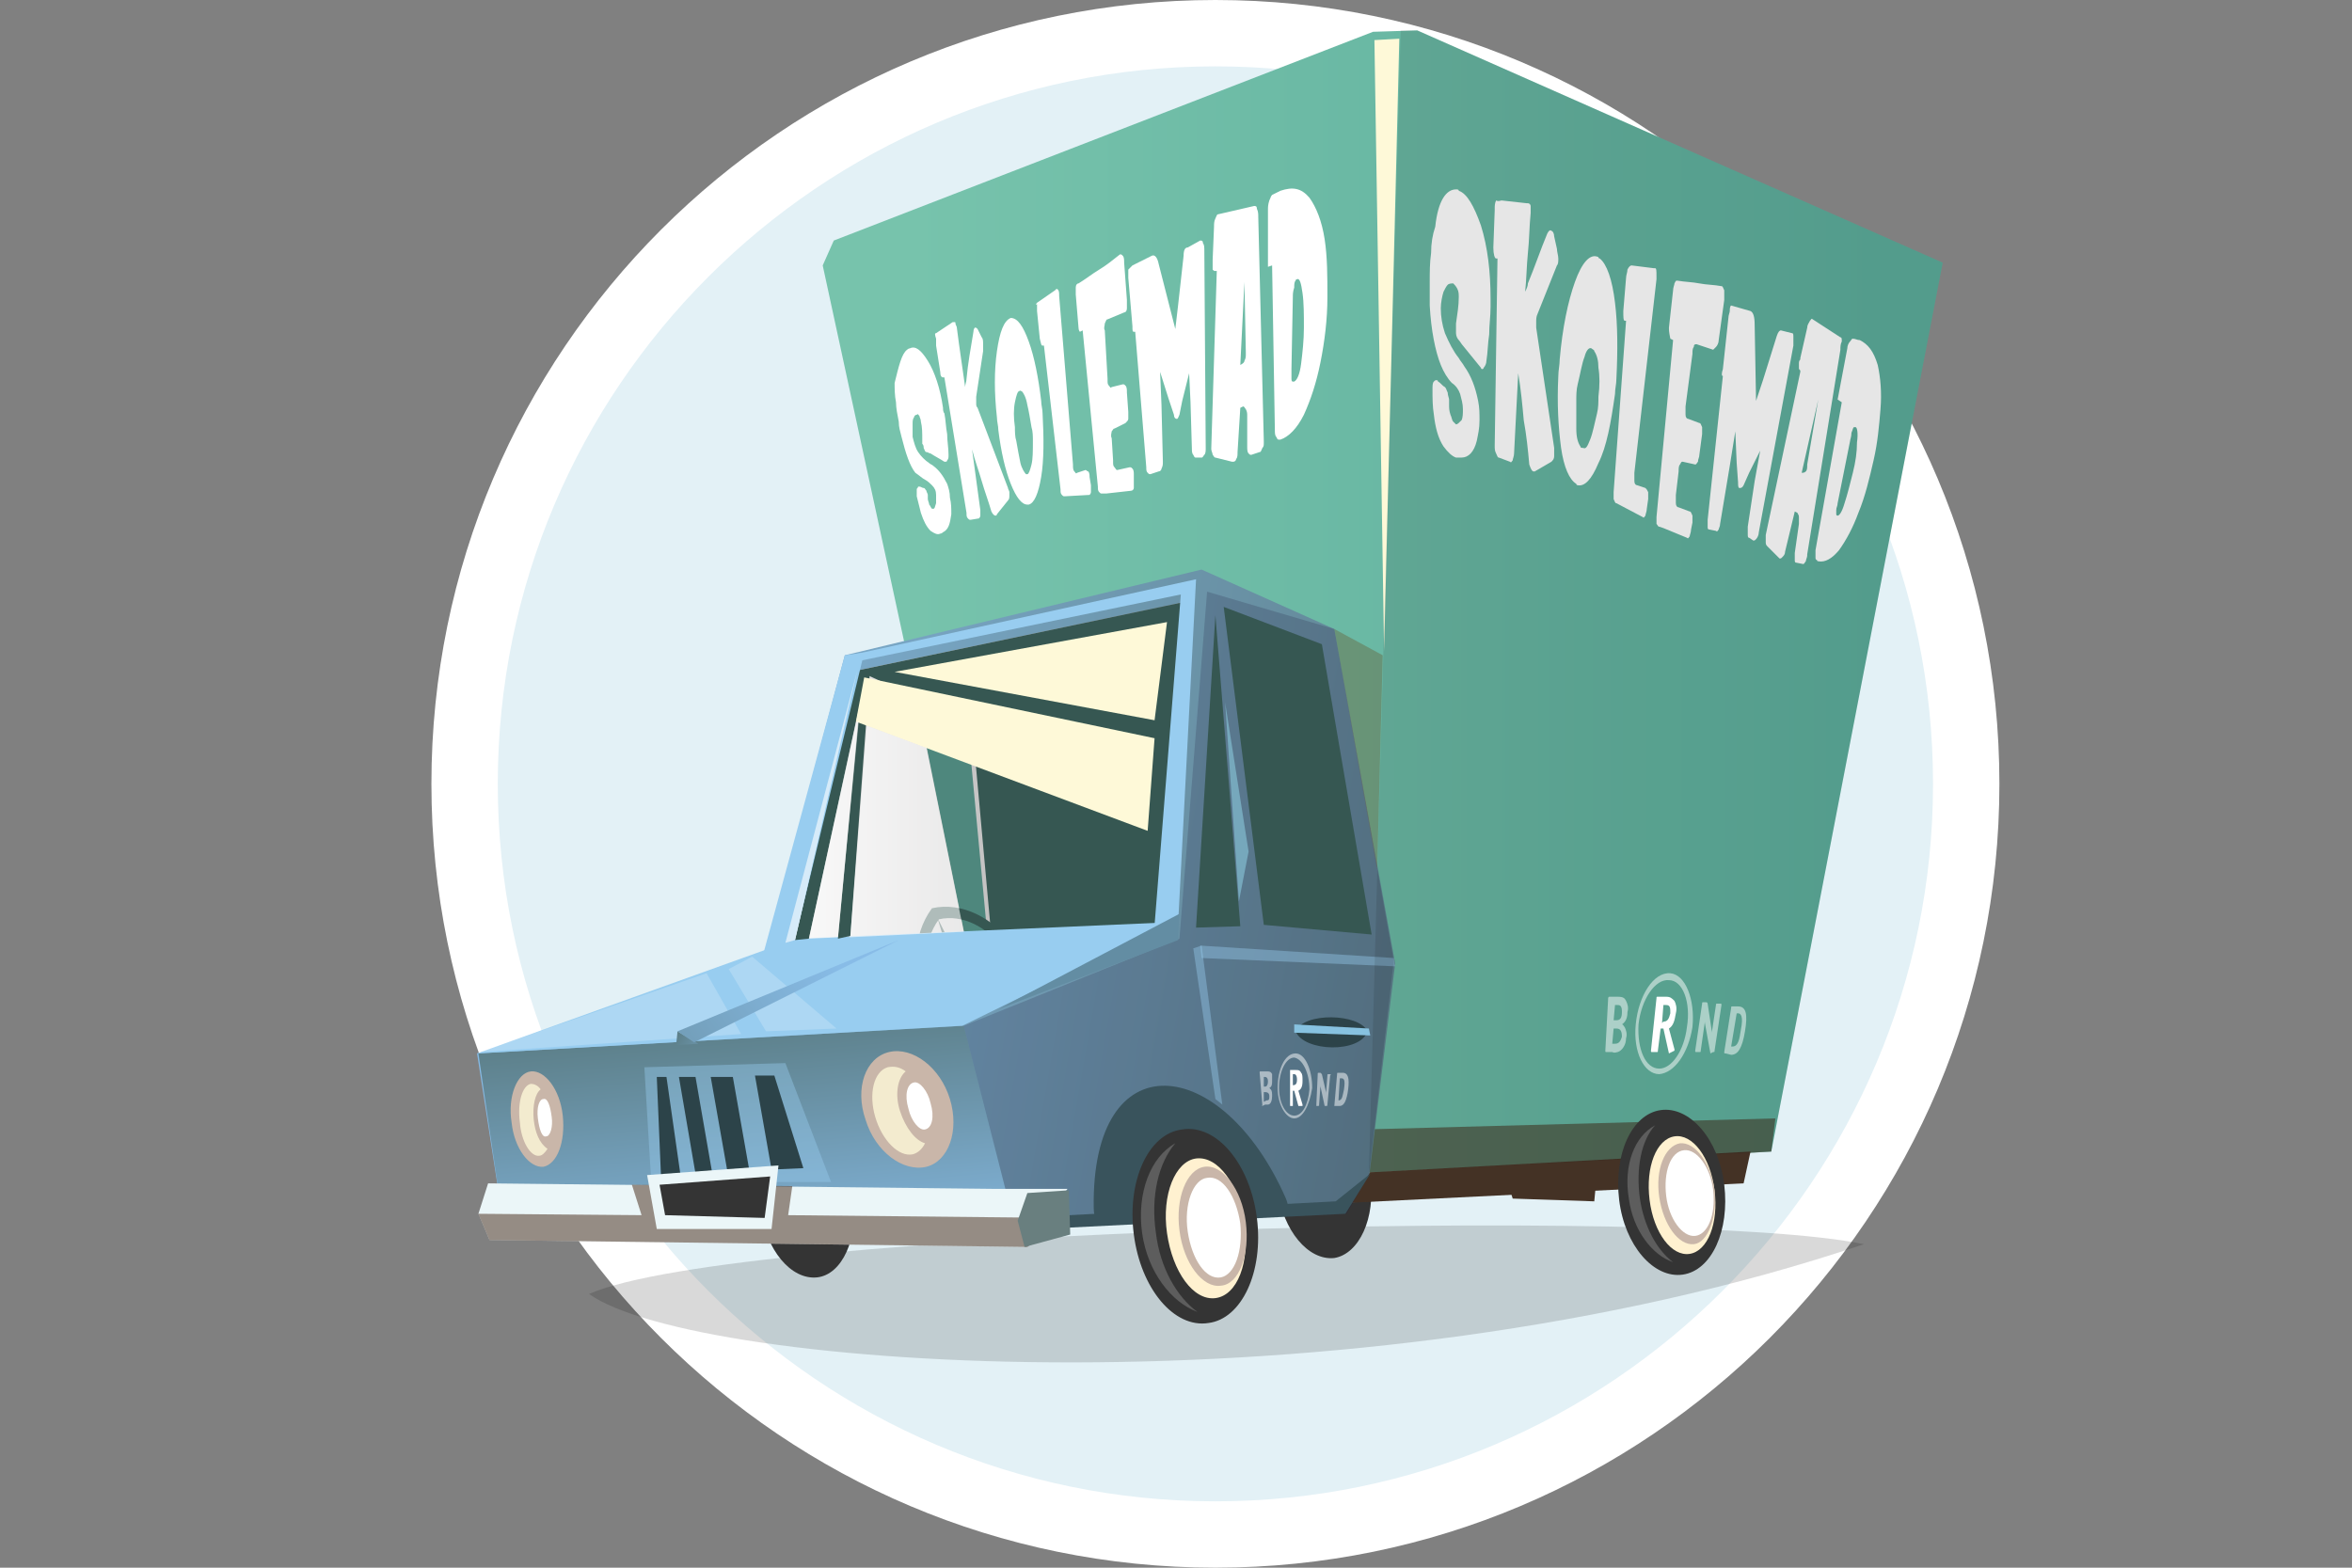 <?xml version="1.0" encoding="utf-8"?>
<!-- Generator: Adobe Illustrator 24.1.0, SVG Export Plug-In . SVG Version: 6,00 Build 0)  -->
<svg version="1.1" id="Lag_1" xmlns="http://www.w3.org/2000/svg" xmlns:xlink="http://www.w3.org/1999/xlink" x="0px" y="0px"
	 viewBox="0 0 170.1 113.4" style="enable-background:new 0 0 170.1 113.4;" xml:space="preserve">
<rect x="0" y="0" width="170.1" height="113.4" fill="#808080" stroke="none"/>
<style type="text/css">
	.st0{fill:#E3F1F6;}
	.st1{fill:#FFFFFF;}
	.st2{opacity:0.15;fill:#020203;}
	.st3{fill:#343434;}
	.st4{fill:url(#SVGID_1_);}
	.st5{opacity:0.5;fill:#402311;}
	.st6{fill:url(#SVGID_2_);}
	.st7{fill:url(#SVGID_3_);}
	.st8{fill:#443225;}
	.st9{fill:url(#SVGID_4_);}
	.st10{fill:#4E877D;}
	.st11{opacity:0.2;fill:#211940;}
	.st12{fill:#365752;}
	.st13{fill:#39535C;}
	.st14{fill:#FFF1D0;}
	.st15{clip-path:url(#SVGID_6_);fill:#365752;}
	.st16{fill:#98CDF0;}
	.st17{fill:#FEF9D8;}
	.st18{fill:#76A8BC;}
	.st19{fill:#2C4349;}
	.st20{fill:#87C2E0;}
	.st21{fill:#C9B6A9;}
	.st22{fill:#638DA3;}
	.st23{opacity:0.2;fill:#FFFFFF;}
	.st24{opacity:0.4;fill:#98CDF0;}
	.st25{opacity:0.3;fill:#663D0E;}
	.st26{fill:url(#SVGID_7_);}
	.st27{fill:url(#SVGID_8_);}
	.st28{opacity:0.8;fill:#FEF9D8;}
	.st29{fill:#EBF6F8;}
	.st30{fill:#697F7F;}
	.st31{opacity:0.1;fill:#020203;}
	.st32{opacity:0.5;}
	.st33{opacity:0.6;}
</style>
<g>
	<ellipse transform="matrix(0.16 -0.987 0.987 0.16 17.833 134.346)" class="st0" cx="87.9" cy="56.7" rx="54.3" ry="54.3"/>
	<path class="st1" d="M87.9,4.8c28.6,0,51.9,23.3,51.9,51.9s-23.3,51.9-51.9,51.9S36,85.3,36,56.7S59.3,4.8,87.9,4.8 M87.9,0
		C56.6,0,31.2,25.4,31.2,56.7s25.4,56.7,56.7,56.7s56.7-25.4,56.7-56.7S119.2,0,87.9,0L87.9,0z"/>
</g>
<g>
	<path class="st2" d="M134.8,90c-13.3-2.8-81.5-1.1-92.2,3.6C50.3,99.1,97.8,102.5,134.8,90z"/>
	<path class="st3" d="M61.7,86.6c-0.4-2.9-2.2-5.1-4.1-4.9c-1.9,0.2-3,2.8-2.6,5.8c0.4,2.9,2.2,5.1,4.1,4.9
		C60.9,92.2,62.1,89.6,61.7,86.6z"/>
	<path class="st3" d="M99.1,85.2c-0.4-2.9-2.2-5.1-4.1-4.9c-1.9,0.3-3,2.8-2.6,5.8c0.4,2.9,2.2,5.1,4.1,4.9
		C98.3,90.7,99.5,88.1,99.1,85.2z"/>
	<linearGradient id="SVGID_1_" gradientUnits="userSpaceOnUse" x1="59.52" y1="43.621" x2="140.468" y2="43.621">
		<stop  offset="7.748827e-02" style="stop-color:#77C3AC"/>
		<stop  offset="0.944" style="stop-color:#5CAD9B"/>
	</linearGradient>
	<polygon class="st4" points="66.1,49.7 59.5,19.2 60.3,17.4 99.3,2.3 102.5,2.2 140.5,19 128.1,83.3 94,85.1 	"/>
	<polygon class="st5" points="98.6,81.7 128.4,80.9 128.1,83.3 98.1,85 	"/>
	<linearGradient id="SVGID_2_" gradientUnits="userSpaceOnUse" x1="110.12" y1="72.929" x2="34.508" y2="59.809">
		<stop  offset="0" style="stop-color:#5A7C84"/>
		<stop  offset="1" style="stop-color:#88BCE7"/>
	</linearGradient>
	<polygon class="st6" points="100.9,69.7 96.5,45.5 86.9,41.2 61.1,47.4 54.8,71 34.5,76.2 36.3,87.8 71.8,88.8 98.8,86.9 	"/>
	<linearGradient id="SVGID_3_" gradientUnits="userSpaceOnUse" x1="53.163" y1="73.114" x2="54.964" y2="93.171">
		<stop  offset="0" style="stop-color:#5A7C84"/>
		<stop  offset="1" style="stop-color:#88BCE7"/>
	</linearGradient>
	<polygon class="st7" points="73.4,88.7 69.7,74.2 34.6,76.2 36.3,87.8 	"/>
	<polygon class="st8" points="97.7,87 126.1,85.6 126.6,83.3 99.1,84.8 	"/>
	<linearGradient id="SVGID_4_" gradientUnits="userSpaceOnUse" x1="56.167" y1="57.182" x2="85.379" y2="57.182">
		<stop  offset="7.748827e-02" style="stop-color:#EFEEEE"/>
		<stop  offset="0.944" style="stop-color:#9A9999"/>
	</linearGradient>
	<polygon class="st9" points="62,48.5 56.2,70.8 85,67.9 85.4,43.6 	"/>
	<polygon class="st10" points="66.4,51 70,52.6 71.6,69.7 70.2,69.8 	"/>
	<polygon class="st11" points="85.3,67.9 87.3,42.8 96.5,45.5 100.8,69.5 99,85 97.4,87.8 73.4,88.7 69.7,74.2 	"/>
	<g>
		<polygon class="st12" points="91.4,66.9 99.2,67.6 95.6,46.6 88.5,43.9 		"/>
		<polygon class="st12" points="87.9,44.5 86.5,67.1 89.7,67 		"/>
	</g>
	<g>
		<polygon class="st12" points="71.9,70 84.1,66.7 85.4,43.6 62,48.5 70.3,52.3 		"/>
	</g>
	<polygon class="st13" points="99.1,84.9 97.3,87.8 75.3,88.9 75.4,88 96.6,86.9 	"/>
	<g>
		<path class="st13" d="M93,86.7c-4.6-10.5-14.1-11.5-13.9,0.7c0,0.4,0.1,0.7,0.2,1l13.7-0.6C93.2,87.5,93.2,87.2,93,86.7z"/>
	</g>
	<path class="st3" d="M90.9,88.1c-0.5-3.9-2.9-6.8-5.4-6.4c-2.5,0.3-4,3.8-3.5,7.6c0.5,3.9,2.9,6.8,5.4,6.4
		C89.8,95.4,91.4,92,90.9,88.1z"/>
	<path class="st14" d="M90,88.5c-0.4-2.8-1.9-4.9-3.5-4.7c-1.5,0.2-2.5,2.6-2.1,5.4c0.4,2.8,1.9,4.9,3.5,4.7
		C89.5,93.7,90.4,91.3,90,88.5z"/>
	<g>
		<defs>
			<polygon id="SVGID_5_" points="62,48.5 56.2,70.8 85.3,69.3 85.4,43.6 			"/>
		</defs>
		<clipPath id="SVGID_6_">
			<use xlink:href="#SVGID_5_"  style="overflow:visible;"/>
		</clipPath>
		<path class="st15" d="M67.4,65.7c-3,4.1,0.6,10.4,4.8,7.7C76.5,70.8,71.8,64.7,67.4,65.7z M71.7,72.7c-3.4,2.1-6.2-2.9-3.8-6.2
			C71.4,65.7,75.1,70.6,71.7,72.7z"/>
		<polygon class="st15" points="67.8,66.4 68.8,69.7 69.4,69.6 		"/>
		<polygon class="st15" points="71.8,67 70.2,70.1 70.6,70.4 		"/>
	</g>
	<polygon class="st16" points="84.9,66.7 69.6,74.2 34.5,76.2 57.6,67.9 	"/>
	<polygon class="st12" points="58.5,67.9 62.7,48.6 62,48.5 57.5,68 	"/>
	<polygon class="st16" points="62.5,47.2 57,70 54.6,71.2 61.1,47.4 	"/>
	<polygon class="st12" points="62.4,48.6 60.6,67.9 61.5,67.7 62.9,48.8 	"/>
	<polygon class="st17" points="84.4,45 83.5,52.1 64.7,48.6 	"/>
	<polygon class="st17" points="83.5,53.4 62.5,49 61.9,52.2 83,60.1 	"/>
	<polygon class="st17" points="99.4,2.9 100.1,47.1 101.2,2.8 	"/>
	<polygon class="st18" points="88.6,50.8 90.3,61.6 89.6,65.2 	"/>
	<polygon class="st16" points="83.5,66.9 85.2,66.9 86.5,41.9 61.5,47.4 61.7,47.9 85.4,43 	"/>
	<path class="st19" d="M98.9,74.6c-0.6-1.3-4.6-1.4-5.2,0C94.3,76.1,98.4,76.2,98.9,74.6z"/>
	<polygon class="st20" points="93.6,74.1 99,74.4 99.1,74.9 93.6,74.7 	"/>
	<path class="st21" d="M90.1,88.4c-0.3-2.4-1.7-4.2-3-4c-1.3,0.2-2.1,2.3-1.8,4.6c0.3,2.4,1.7,4.2,3,4
		C89.6,92.9,90.4,90.8,90.1,88.4z"/>
	<polygon class="st22" points="85.2,68 72.2,73 85.3,66.1 	"/>
	<polygon class="st23" points="52.7,70.1 55.4,74.6 60.5,74.4 54.4,69.2 	"/>
	<polygon class="st23" points="34.7,76.1 53.6,74.8 51.1,70.4 	"/>
	<polygon class="st24" points="86.3,68.6 87.9,79.5 88.4,79.9 86.9,68.4 	"/>
	<polygon class="st24" points="100.9,69.9 86.9,69.3 86.8,68.4 100.8,69.3 	"/>
	<polygon class="st8" points="109,85.4 109.4,86.7 115.3,86.9 115.5,84.8 	"/>
	<polygon class="st25" points="96.5,45.5 100,47.4 99.6,62.9 	"/>
	<path class="st23" d="M83.6,89.2c-0.4-2.7,0.2-5.1,1.4-6.5c-1.8,1-2.8,3.6-2.4,6.5c0.4,2.8,2.1,5,4,5.7
		C85.1,93.8,83.9,91.7,83.6,89.2z"/>
	<path class="st21" d="M40.7,80.7c-0.2-1.9-1.3-3.3-2.3-3.2c-1,0.1-1.7,1.8-1.4,3.7c0.2,1.9,1.3,3.3,2.3,3.2
		C40.3,84.2,40.9,82.6,40.7,80.7z"/>
	<linearGradient id="SVGID_7_" gradientUnits="userSpaceOnUse" x1="48.66" y1="74.921" x2="53.171" y2="77.774">
		<stop  offset="0" style="stop-color:#5A7C84"/>
		<stop  offset="1" style="stop-color:#88BCE7"/>
	</linearGradient>
	<polygon class="st26" points="48.9,75.6 49,74.6 50.5,75.5 	"/>
	<linearGradient id="SVGID_8_" gradientUnits="userSpaceOnUse" x1="37.895" y1="84.397" x2="60.197" y2="69.101">
		<stop  offset="0" style="stop-color:#5A7C84"/>
		<stop  offset="1" style="stop-color:#88BCE7"/>
	</linearGradient>
	<polygon class="st27" points="49,74.6 65,68 50.2,75.4 	"/>
	<path class="st28" d="M38.6,81c-0.1-1,0.1-1.9,0.5-2.2c-0.2-0.3-0.5-0.4-0.7-0.4c-0.6,0.1-1,1.3-0.8,2.8c0.1,1.4,0.8,2.5,1.4,2.4
		c0.2,0,0.4-0.2,0.6-0.5C39,82.7,38.7,81.9,38.6,81z"/>
	<path class="st1" d="M39.9,80.8c-0.1-0.8-0.3-1.4-0.6-1.3c-0.3,0-0.5,0.6-0.4,1.4c0.1,0.8,0.3,1.4,0.6,1.3
		C39.8,82.2,40,81.5,39.9,80.8z"/>
	<path class="st21" d="M68.7,79.5c-0.7-2.3-2.7-3.8-4.4-3.4c-1.7,0.4-2.5,2.6-1.7,4.9c0.7,2.3,2.7,3.8,4.4,3.4
		C68.6,84,69.4,81.8,68.7,79.5z"/>
	<path class="st28" d="M65.1,80.4c-0.4-1.2-0.2-2.4,0.4-2.9c-0.4-0.3-0.8-0.4-1.3-0.3c-1,0.3-1.4,1.9-0.9,3.6
		c0.5,1.7,1.7,2.9,2.7,2.7c0.4-0.1,0.7-0.4,0.9-0.8C66.2,82.5,65.5,81.6,65.1,80.4z"/>
	<path class="st1" d="M67.3,79.8c-0.2-0.9-0.8-1.6-1.2-1.5c-0.5,0.1-0.7,0.9-0.4,1.9c0.2,0.9,0.8,1.6,1.2,1.5
		C67.4,81.6,67.6,80.8,67.3,79.8z"/>
	<polygon class="st24" points="46.6,77.2 47.1,85.5 60.1,85.5 56.8,76.9 	"/>
	<polygon class="st19" points="48.2,77.9 47.5,77.9 47.8,85 49.2,84.9 	"/>
	<polygon class="st19" points="50.3,77.9 49.1,77.9 50.3,84.9 51.5,84.8 	"/>
	<polygon class="st19" points="53,77.9 51.4,77.9 52.6,84.7 54.2,84.7 	"/>
	<polygon class="st19" points="55.8,84.6 58.1,84.5 56,77.8 54.6,77.8 	"/>
	<polygon class="st29" points="35.3,85.6 72.1,86 77.2,86 74.1,90.2 35.4,89.7 34.6,87.8 	"/>
	<polygon class="st5" points="57,87.9 57.3,85.8 45.7,85.7 46.4,87.9 34.6,87.8 35.4,89.7 74.3,90.2 76.8,88.1 	"/>
	<polygon class="st30" points="74.3,86.3 73.6,88.3 74.1,90.2 77.4,89.3 77.3,86.1 	"/>
	<polygon class="st29" points="46.8,85 47.5,88.9 55.8,88.9 56.3,84.3 	"/>
	<polygon class="st3" points="47.7,85.7 48.1,87.9 55.3,88.1 55.7,85.1 	"/>
	<path class="st1" d="M89.7,88.5c-0.3-2-1.3-3.5-2.4-3.3c-1,0.1-1.7,1.9-1.4,3.9c0.3,2,1.3,3.5,2.4,3.3
		C89.3,92.2,89.9,90.5,89.7,88.5z"/>
	<g>
		<path class="st1" d="M105.3,13.7c0.1,0,0.2,0,0.2,0.1c0.6,0.2,1.1,1.1,1.6,2.5c0.5,1.6,0.7,3.4,0.7,5.3c0,0.2,0,0.4,0,0.6
			c0,0.7-0.1,1.3-0.1,2c-0.1,0.6-0.1,1.3-0.2,1.9c0,0.2-0.1,0.4-0.2,0.5c0,0.1-0.1,0.1-0.1,0.1c0,0-0.1,0-0.1-0.1
			c-0.4-0.5-0.9-1.1-1.3-1.6c-0.1-0.1-0.2-0.3-0.3-0.4c-0.1-0.1-0.2-0.3-0.2-0.5c0-0.1,0-0.3,0-0.4c0-0.1,0-0.2,0-0.3
			c0.1-0.7,0.2-1.3,0.2-1.9c0-0.2,0-0.4-0.1-0.6c-0.1-0.2-0.2-0.3-0.3-0.4c-0.1,0-0.3,0-0.4,0.1c-0.1,0.1-0.2,0.3-0.3,0.5
			c-0.1,0.3-0.2,0.8-0.2,1.2c0,0.6,0.1,1.2,0.3,1.8c0.3,0.7,0.6,1.3,1,1.8c0.1,0.2,0.3,0.4,0.4,0.6c0.5,0.7,0.8,1.5,1,2.5
			c0.1,0.5,0.1,0.9,0.1,1.4c0,0.6-0.1,1-0.2,1.5c-0.2,0.8-0.6,1.2-1.1,1.2c-0.1,0-0.3,0-0.4,0c-0.3-0.1-0.6-0.4-0.9-0.8
			c-0.4-0.6-0.6-1.4-0.7-2.3c-0.1-0.6-0.1-1.2-0.1-1.8c0-0.3,0-0.5,0.1-0.6c0.1-0.1,0.1-0.1,0.2-0.1c0,0,0.1,0,0.1,0.1
			c0.2,0.1,0.3,0.3,0.5,0.4c0.1,0.1,0.1,0.2,0.2,0.4c0,0.2,0.1,0.4,0.1,0.5c0,0,0,0.1,0,0.1c0,0.1,0,0.2,0,0.3c0,0.2,0,0.4,0.1,0.7
			c0.1,0.2,0.1,0.4,0.2,0.5c0.1,0.1,0.1,0.1,0.2,0.2c0.1,0,0.2-0.1,0.4-0.3c0.1-0.2,0.1-0.5,0.1-0.8c0-0.4-0.1-0.7-0.2-1.1
			c-0.1-0.3-0.3-0.6-0.6-0.8c-0.3-0.3-0.6-0.8-0.8-1.3c-0.4-1-0.7-2.5-0.8-4.3c0-0.6,0-1.1,0-1.7c0-0.7,0-1.4,0.1-2.1
			c0-0.7,0.1-1.3,0.3-1.9C104,14.5,104.6,13.7,105.3,13.7z"/>
		<path class="st1" d="M108.6,14.5l1.8,0.2l0.1,0c0.1,0,0.2,0.1,0.2,0.2c0,0.1,0,0.3,0,0.4c0,0,0,0,0,0.1c-0.1,1-0.1,2-0.2,2.9
			c-0.1,1-0.1,1.9-0.2,2.8c0.1-0.2,0.2-0.4,0.2-0.6c0.5-1.2,0.9-2.4,1.4-3.6c0.1-0.2,0.2-0.3,0.3-0.2c0.1,0,0.2,0.2,0.2,0.4l0.2,0.9
			c0,0.2,0.1,0.5,0.1,0.7c0,0.2,0,0.4-0.1,0.5l-1.4,3.5c-0.1,0.2-0.1,0.4-0.1,0.6c0,0.1,0,0.3,0,0.4l1.3,8.7c0,0.1,0,0.3,0,0.4
			c0,0.1,0,0.2,0,0.2c0,0.2-0.1,0.3-0.2,0.4l-1.2,0.7c0,0-0.1,0-0.1,0c-0.1,0-0.2-0.2-0.3-0.5c-0.1-1.1-0.2-2.1-0.4-3.2
			c-0.1-1.1-0.2-2.2-0.4-3.4l-0.3,5.8c0,0.2-0.1,0.4-0.1,0.5c-0.1,0.1-0.1,0.2-0.2,0.1l0,0l-0.8-0.3c-0.1,0-0.1-0.1-0.2-0.3
			c-0.1-0.2-0.1-0.3-0.1-0.6l0.2-13.5l-0.1,0c-0.1,0-0.2-0.3-0.2-0.8l0.1-2.7l0-0.1c0-0.2,0-0.4,0.1-0.6
			C108.4,14.6,108.5,14.5,108.6,14.5z"/>
		<path class="st1" d="M115.7,18.7c0.5,0.4,0.9,1.5,1.1,3.2c0.2,1.6,0.2,3.5,0.1,5.5c0,0.4-0.1,0.7-0.1,1.1c-0.3,2.1-0.6,3.8-1.2,5
			c-0.5,1.2-1,1.7-1.5,1.6c0,0-0.1,0-0.1-0.1c-0.5-0.3-0.9-1.2-1.1-2.6c-0.2-1.5-0.3-3.2-0.2-5.2c0-0.4,0.1-0.8,0.1-1.2
			c0.2-2.3,0.6-4.2,1.1-5.6c0.5-1.4,1.1-2.1,1.7-1.8C115.6,18.6,115.6,18.7,115.7,18.7z M115.3,25.4c0-0.1-0.1-0.1-0.2-0.2
			c-0.2-0.1-0.4,0.2-0.5,0.6c-0.2,0.5-0.3,1.2-0.5,2c-0.1,0.4-0.1,0.8-0.1,1.2c0,0.8,0,1.4,0,2c0,0.6,0.1,1,0.3,1.3
			c0,0.1,0.1,0.1,0.2,0.1c0.2,0.1,0.3-0.1,0.5-0.6c0.2-0.5,0.3-1.1,0.5-1.9c0.1-0.4,0.1-0.8,0.1-1.2c0.1-0.8,0.1-1.5,0-2.1
			C115.6,26.1,115.5,25.7,115.3,25.4z"/>
		<path class="st1" d="M118,19.2l1.6,0.2c0,0,0.1,0,0.1,0c0.1,0,0.1,0.2,0.1,0.6c0,0.1,0,0.1,0,0.2l-1.6,14l0,0.1c0,0.2,0,0.3,0,0.5
			c0,0.2,0.1,0.3,0.2,0.3l0.6,0.2c0.1,0.1,0.1,0.1,0.2,0.3c0,0.2,0,0.4,0,0.5l-0.1,0.7c0,0.2-0.1,0.4-0.1,0.5
			c-0.1,0.1-0.1,0.2-0.2,0.1c0,0,0,0,0,0l-1.9-1c-0.1,0-0.1-0.1-0.2-0.3c0-0.1,0-0.3,0-0.5l0.9-12.4l-0.1,0c-0.1,0-0.1-0.3-0.1-0.7
			l0.2-2.4c0-0.2,0.1-0.4,0.1-0.6C117.8,19.3,117.9,19.2,118,19.2z"/>
		<path class="st1" d="M120.7,23.7L121,21c0-0.2,0.1-0.4,0.1-0.5c0.1-0.2,0.1-0.2,0.2-0.2c0.6,0.1,1.1,0.1,1.6,0.2
			c0.5,0.1,1.1,0.1,1.6,0.2l0,0c0.1,0,0.1,0.1,0.2,0.3c0,0.2,0,0.4,0,0.7l-0.4,2.9c0,0.2-0.1,0.4-0.2,0.5c-0.1,0.1-0.2,0.2-0.2,0.2
			l-1.2-0.4c-0.1,0-0.2,0-0.2,0.2c-0.1,0.1-0.1,0.3-0.1,0.5l-0.5,3.8l0,0.1c0,0.2,0,0.4,0,0.5c0,0.2,0.1,0.3,0.2,0.3l0.8,0.3
			c0.1,0,0.1,0.1,0.2,0.3c0,0.2,0,0.3,0,0.5l-0.2,1.5c0,0.2-0.1,0.3-0.1,0.5c-0.1,0.1-0.1,0.2-0.2,0.2l-0.9-0.2
			c-0.1,0-0.1,0-0.2,0.2c-0.1,0.1-0.1,0.3-0.1,0.5l-0.2,1.7l0,0.1c0,0.2,0,0.3,0,0.5c0,0.2,0.1,0.3,0.2,0.3l0.8,0.3
			c0.1,0,0.1,0.1,0.2,0.3c0,0.2,0,0.3,0,0.5l-0.1,0.5c0,0.2-0.1,0.4-0.1,0.5c-0.1,0.1-0.1,0.2-0.2,0.1l-1.7-0.7l-0.3-0.1
			c-0.1,0-0.1-0.1-0.2-0.2c0-0.1,0-0.3,0-0.5l1.2-12.8l-0.2-0.1C120.7,24,120.7,23.9,120.7,23.7z"/>
		<path class="st1" d="M125.2,22.1l1.4,0.4l0,0c0.2,0.1,0.3,0.4,0.3,1l0.1,5.5l0.5-1.5l1-3.2c0.1-0.3,0.2-0.4,0.3-0.4l0.8,0.2l0,0
			c0.1,0,0.1,0.1,0.1,0.3c0,0.2,0,0.4,0,0.6l-2.5,13.5c0,0.2-0.1,0.4-0.2,0.5c-0.1,0.1-0.1,0.1-0.2,0.1l-0.3-0.2
			c-0.1,0-0.1-0.1-0.1-0.3c0-0.1,0-0.3,0-0.5l0,0l0.5-3.3l0,0l0.4-2.2l-0.8,1.6l-0.4,0.9c-0.1,0.2-0.2,0.2-0.3,0.2
			c-0.1,0-0.1-0.2-0.1-0.4l-0.1-1.4l-0.1-2.3l-0.4,2.5l-0.7,4.2c0,0.2-0.1,0.3-0.1,0.4c-0.1,0.1-0.1,0.2-0.2,0.1l-0.5-0.1
			c-0.1,0-0.1-0.1-0.1-0.2c0-0.1,0-0.3,0-0.5l1.1-10.4l0,0c-0.1,0-0.1-0.2,0-0.5l0.4-3.7l0,0c0-0.2,0.1-0.4,0.1-0.5
			C125.1,22.1,125.2,22.1,125.2,22.1z"/>
		<path class="st1" d="M133.1,25.3l-2.4,14.8l0,0.1c0,0.1-0.1,0.3-0.1,0.4c-0.1,0.1-0.1,0.2-0.2,0.2l-0.5-0.1
			c-0.1,0-0.1-0.1-0.1-0.2c0-0.1,0-0.3,0-0.5l0.3-2.1c0-0.2,0-0.3,0-0.5c0-0.2-0.1-0.2-0.1-0.3l-0.2-0.1l-0.7,2.9
			c0,0.2-0.1,0.3-0.2,0.4c-0.1,0.1-0.1,0.1-0.2,0.1c0,0,0,0,0,0l-0.9-0.9c-0.1-0.1-0.1-0.2-0.1-0.3c0-0.1,0-0.3,0-0.4l0-0.1
			l2.5-11.8l0-0.1c-0.1-0.1-0.1-0.1-0.1-0.2c0-0.1,0-0.2,0-0.3c0-0.1,0-0.2,0.1-0.3c0,0,0,0,0-0.1l0.5-2.2c0-0.2,0.1-0.3,0.2-0.5
			c0.1-0.1,0.1-0.2,0.2-0.1l0,0l2,1.3c0.1,0,0.1,0.1,0.1,0.3C133.1,24.9,133.1,25.1,133.1,25.3z M130.3,34.2L130.3,34.2
			c0.1,0,0.2,0,0.3-0.1c0.1-0.1,0.1-0.3,0.1-0.4l0-0.1l0.8-4.7L130.3,34.2z"/>
		<path class="st1" d="M132.9,28.9l0.7-3.7c0-0.2,0.1-0.4,0.2-0.5c0.1-0.1,0.1-0.2,0.2-0.2c0.2,0,0.3,0.1,0.5,0.1
			c0.6,0.3,1,0.8,1.3,1.8c0.2,0.9,0.3,2,0.2,3.2c-0.1,1.2-0.2,2.4-0.5,3.7c-0.3,1.3-0.6,2.6-1.1,3.8c-0.4,1.1-0.9,2-1.4,2.7
			c-0.5,0.6-1,0.9-1.5,0.8c0,0-0.1,0-0.1-0.1c-0.1,0-0.1-0.1-0.1-0.2c0-0.1,0-0.3,0-0.5l1.9-10.7L132.9,28.9z M133.8,31.9l-0.9,4.5
			c0,0.2-0.1,0.3-0.1,0.5c0,0.2,0,0.3,0,0.3c0,0,0,0.1,0.1,0.1c0.1,0,0.3-0.2,0.5-0.9c0.2-0.6,0.4-1.4,0.6-2.2
			c0.2-0.8,0.3-1.5,0.3-2.2c0.1-0.7,0-1.1-0.1-1.1c0,0-0.1,0-0.1,0c-0.1,0-0.1,0.2-0.2,0.4C133.9,31.6,133.8,31.8,133.8,31.9z"/>
	</g>
	<g>
		<path class="st1" d="M65.6,25.3c0,0,0.1-0.1,0.2-0.1c0.4-0.2,0.8,0.1,1.3,0.9c0.5,0.8,0.9,2,1.1,3.4c0,0.1,0,0.3,0.1,0.4
			c0.1,0.5,0.1,1,0.2,1.5c0,0.5,0.1,1,0.1,1.5c0,0.2,0,0.3-0.1,0.4c0,0.1-0.1,0.1-0.1,0.1c0,0-0.1,0-0.1,0c-0.3-0.2-0.7-0.4-1-0.6
			c-0.1,0-0.2-0.1-0.3-0.1c-0.1,0-0.1-0.1-0.2-0.3c0-0.1,0-0.2-0.1-0.3c0-0.1,0-0.2,0-0.2c0-0.6,0-1-0.1-1.4c0-0.2-0.1-0.3-0.1-0.4
			c-0.1-0.1-0.1-0.2-0.2-0.1c-0.1,0-0.2,0.1-0.2,0.2c-0.1,0.1-0.1,0.3-0.1,0.5c0,0.3,0,0.6,0,0.9c0.1,0.4,0.2,0.8,0.4,1.1
			c0.2,0.3,0.5,0.6,0.8,0.8c0.1,0.1,0.2,0.1,0.3,0.2c0.4,0.3,0.7,0.7,1,1.3c0.1,0.3,0.2,0.6,0.2,1c0.1,0.4,0.1,0.8,0.1,1.2
			c-0.1,0.7-0.2,1.1-0.6,1.3c-0.1,0.1-0.2,0.1-0.2,0.1c-0.2,0.1-0.4,0-0.7-0.2c-0.3-0.3-0.5-0.7-0.7-1.3c-0.1-0.4-0.2-0.8-0.3-1.2
			c0-0.2,0-0.4,0-0.5c0-0.1,0.1-0.1,0.1-0.2c0,0,0,0,0.1,0c0.1,0,0.2,0.1,0.3,0.1c0.1,0,0.1,0.1,0.2,0.2c0,0.1,0.1,0.2,0.1,0.3
			c0,0,0,0.1,0,0.1c0,0.1,0,0.1,0,0.2c0,0.1,0.1,0.3,0.1,0.4c0.1,0.1,0.1,0.2,0.2,0.3c0,0,0.1,0,0.1,0c0.1,0,0.1-0.1,0.2-0.4
			c0-0.2,0-0.4,0-0.6c0-0.3-0.1-0.5-0.3-0.7c-0.1-0.1-0.3-0.3-0.5-0.4c-0.2-0.1-0.4-0.3-0.7-0.5c-0.4-0.5-0.7-1.4-1-2.6
			c-0.1-0.4-0.2-0.7-0.2-1.1c-0.1-0.5-0.2-1-0.2-1.4c-0.1-0.5-0.1-1-0.1-1.4C65,26.5,65.2,25.6,65.6,25.3z"/>
		<path class="st1" d="M67.7,24.1l1.2-0.8l0.1,0c0.1,0,0.1,0,0.1,0.1c0,0.1,0.1,0.2,0.1,0.3c0,0,0,0,0,0c0.1,0.8,0.2,1.5,0.3,2.2
			c0.1,0.7,0.2,1.4,0.3,2.1c0-0.2,0.1-0.4,0.1-0.6c0.1-1.1,0.3-2.2,0.5-3.4c0-0.2,0.1-0.3,0.1-0.3c0.1,0,0.1,0,0.2,0.1l0.3,0.6
			c0.1,0.1,0.1,0.3,0.1,0.5c0,0.2,0,0.3,0,0.5l-0.5,3.3c0,0.2,0,0.3,0,0.5c0,0.1,0,0.2,0.1,0.3l2.2,5.8c0,0.1,0.1,0.2,0.1,0.3
			c0,0.1,0,0.1,0,0.2c0,0.2,0,0.3-0.1,0.4l-0.8,1c0,0,0,0.1-0.1,0.1c-0.1,0-0.2-0.1-0.3-0.3c-0.2-0.7-0.5-1.5-0.7-2.2
			c-0.2-0.7-0.5-1.5-0.7-2.3l0.6,4.4c0,0.2,0,0.3,0,0.4c0,0.1-0.1,0.2-0.1,0.2l0,0l-0.6,0.1c-0.1,0-0.1,0-0.2-0.1
			c-0.1-0.1-0.1-0.2-0.1-0.4l-1.6-9.8l-0.1,0c-0.1,0-0.2-0.1-0.2-0.4l-0.3-1.9l0,0c0-0.2,0-0.3,0-0.5C67.6,24.2,67.6,24.1,67.7,24.1
			z"/>
		<path class="st1" d="M73.1,23c0.5,0,0.9,0.6,1.3,1.7c0.4,1.1,0.7,2.6,0.9,4.3c0,0.3,0.1,0.6,0.1,0.9c0.1,1.8,0.1,3.4-0.1,4.6
			c-0.2,1.2-0.5,1.9-0.9,2c0,0-0.1,0-0.1,0c-0.4,0-0.8-0.5-1.2-1.5c-0.4-1-0.7-2.3-0.9-3.9c0-0.3-0.1-0.6-0.1-0.9
			c-0.2-1.8-0.2-3.4,0-4.8c0.2-1.4,0.5-2.2,1-2.4C73,23,73.1,23,73.1,23z M73.9,28.3c-0.1,0-0.1-0.1-0.2,0c-0.1,0-0.2,0.3-0.3,0.8
			c-0.1,0.5-0.1,1.1,0,1.8c0,0.3,0,0.7,0.1,1c0.1,0.6,0.2,1.1,0.3,1.6c0.1,0.4,0.3,0.7,0.4,0.8c0,0,0.1,0,0.1,0
			c0.1,0,0.2-0.3,0.3-0.7c0.1-0.4,0.1-1,0.1-1.7c0-0.3,0-0.7-0.1-1c-0.1-0.6-0.2-1.2-0.3-1.6C74.2,28.7,74,28.4,73.9,28.3z"/>
		<path class="st1" d="M75,21.9l1.3-0.9c0,0,0.1-0.1,0.1-0.1c0.1,0,0.2,0.1,0.2,0.4c0,0,0,0.1,0,0.1l1,12.2l0,0.1
			c0,0.1,0,0.3,0.1,0.4c0.1,0.1,0.1,0.2,0.2,0.1l0.6-0.2c0.1,0,0.1,0.1,0.2,0.1c0.1,0.1,0.1,0.3,0.1,0.4l0.1,0.6c0,0.2,0,0.4,0,0.5
			c0,0.1-0.1,0.2-0.1,0.2c0,0,0,0,0,0l-1.8,0.1c-0.1,0-0.1,0-0.2-0.1c-0.1-0.1-0.1-0.2-0.1-0.4l-1.2-10.4l-0.1,0
			c-0.1,0-0.1-0.1-0.2-0.5l-0.2-2c0-0.2,0-0.3,0-0.5C74.9,22.1,74.9,22,75,21.9z"/>
		<path class="st1" d="M78,23.7l-0.2-2.4c0-0.2,0-0.4,0-0.5c0-0.2,0.1-0.3,0.2-0.3c0.5-0.3,1-0.7,1.5-1c0.5-0.3,1-0.7,1.5-1.1l0,0
			c0.1,0,0.1,0,0.2,0.1c0.1,0.1,0.1,0.3,0.1,0.5l0.2,2.7c0,0.2,0,0.4,0,0.6c0,0.2-0.1,0.3-0.2,0.3l-1.2,0.5c-0.1,0-0.1,0.1-0.2,0.3
			c0,0.2-0.1,0.3,0,0.5l0.2,3.5l0,0.1c0,0.2,0,0.3,0.1,0.4c0.1,0.1,0.1,0.2,0.2,0.1l0.8-0.2c0.1,0,0.1,0,0.2,0.1
			c0.1,0.1,0.1,0.3,0.1,0.5l0.1,1.4c0,0.2,0,0.3,0,0.5c0,0.1-0.1,0.2-0.2,0.3L80.6,31c-0.1,0-0.1,0.1-0.2,0.2c0,0.1-0.1,0.3,0,0.5
			l0.1,1.6l0,0.1c0,0.2,0,0.3,0.1,0.4c0.1,0.1,0.1,0.2,0.2,0.2l0.9-0.2c0.1,0,0.1,0,0.2,0.1c0.1,0.1,0.1,0.3,0.1,0.4l0,0.5
			c0,0.2,0,0.3,0,0.5c0,0.1-0.1,0.2-0.2,0.2L80,35.7l-0.3,0c-0.1,0-0.1,0-0.2-0.1c-0.1-0.1-0.1-0.2-0.1-0.4l-1.1-11.3L78.1,24
			C78.1,24,78,23.9,78,23.7z"/>
		<path class="st1" d="M81.9,19.2l1.4-0.7l0,0c0.2-0.1,0.4,0.1,0.5,0.6l1.2,4.7l0.2-1.7l0.4-3.6c0-0.4,0.1-0.6,0.3-0.6l0.9-0.5l0,0
			c0.1,0,0.2,0,0.2,0.2c0.1,0.1,0.1,0.3,0.1,0.6l0.1,14.2c0,0.2,0,0.4-0.1,0.5c-0.1,0.1-0.1,0.2-0.2,0.2l-0.4,0
			c-0.1,0-0.1,0-0.2-0.2c-0.1-0.1-0.1-0.3-0.1-0.4l0,0l-0.1-3.4l0,0L86,27l-0.5,2l-0.2,1c-0.1,0.2-0.1,0.3-0.2,0.3
			c-0.1,0-0.2-0.1-0.2-0.3l-0.4-1.2l-0.6-1.9l0.1,2.4l0.1,4.1c0,0.2,0,0.3-0.1,0.5c0,0.1-0.1,0.2-0.2,0.2l-0.6,0.2
			c-0.1,0-0.1,0-0.2-0.1c-0.1-0.1-0.1-0.2-0.1-0.4L82.1,24L82,24c-0.1,0-0.1-0.1-0.1-0.4l-0.3-3.5l0,0c0-0.2,0-0.4,0-0.6
			C81.7,19.4,81.8,19.3,81.9,19.2z"/>
		<path class="st1" d="M91,15.7l0.4,16.2l0,0.1c0,0.2,0,0.3-0.1,0.4c-0.1,0.2-0.1,0.3-0.2,0.3l-0.6,0.2c-0.1,0-0.1,0-0.2-0.1
			c-0.1-0.1-0.1-0.3-0.1-0.5l0-2.2c0-0.2,0-0.3-0.1-0.5c-0.1-0.1-0.1-0.2-0.2-0.2l-0.2,0.1l-0.2,3.2c0,0.2,0,0.4-0.1,0.5
			c0,0.1-0.1,0.2-0.2,0.2c0,0,0,0-0.1,0l-1.2-0.3c-0.1,0-0.1-0.1-0.2-0.2c0-0.1-0.1-0.3-0.1-0.4l0-0.1L88,19.6l-0.1,0
			c-0.1,0-0.1,0-0.2-0.1c0-0.1,0-0.1,0-0.3c0-0.1,0-0.2,0-0.3c0,0,0,0,0-0.1l0.1-2.4c0-0.2,0-0.4,0.1-0.6c0.1-0.2,0.1-0.3,0.2-0.3
			l0,0l2.6-0.6c0.1,0,0.2,0,0.2,0.2C91,15.3,91,15.5,91,15.7z M89.7,26.4L89.7,26.4c0.2-0.1,0.3-0.2,0.3-0.3
			c0.1-0.2,0.1-0.3,0.1-0.5l0-0.1L90,20.4L89.7,26.4z"/>
		<path class="st1" d="M91.7,19.3l0-4.1c0-0.2,0-0.4,0.1-0.7c0.1-0.2,0.1-0.3,0.2-0.4c0.2-0.1,0.4-0.2,0.6-0.3
			c0.9-0.3,1.5-0.2,2.1,0.5c0.5,0.7,0.9,1.7,1.1,3C96,18.6,96,20,96,21.5c0,1.6-0.2,3.2-0.5,4.7c-0.3,1.5-0.7,2.7-1.2,3.8
			c-0.5,1-1.1,1.6-1.7,1.8c0,0-0.1,0-0.1,0c-0.1,0-0.1,0-0.2-0.2c-0.1-0.1-0.1-0.3-0.1-0.5l-0.2-11.9L91.7,19.3z M93.5,21.5
			l-0.1,5.2c0,0.2,0,0.4,0,0.6c0,0.2,0,0.3,0.1,0.3c0,0,0.1,0,0.1,0c0.2-0.1,0.4-0.5,0.5-1.3c0.1-0.8,0.2-1.7,0.2-2.6
			c0-0.9,0-1.8-0.1-2.5c-0.1-0.7-0.2-1.1-0.4-1c0,0-0.1,0-0.1,0.1c-0.1,0.1-0.1,0.3-0.1,0.5C93.5,21.1,93.5,21.3,93.5,21.5z"/>
	</g>
	<polygon class="st31" points="128.1,83.3 140.5,19 102.5,2.2 101.3,2.2 99,84.8 	"/>
	<g>
		<path class="st1" d="M120.7,76.2C120.7,76.2,120.7,76.2,120.7,76.2l-0.4-1.8l-0.2,0l-0.2,1.6c0,0.1,0,0.1-0.1,0.1l-0.3,0
			c-0.1,0-0.1,0-0.1-0.1l0.4-3.8c0-0.1,0-0.1,0.1-0.1l0.6,0c0.3,0,0.4,0.1,0.6,0.3c0.1,0.2,0.2,0.5,0.1,0.9
			c-0.1,0.6-0.2,0.9-0.5,1.1l0.4,1.5c0,0,0,0.1,0,0.1c0,0,0,0,0,0L120.7,76.2C120.7,76.2,120.7,76.2,120.7,76.2 M120.3,73.9
			c0.3,0,0.4-0.2,0.5-0.6c0-0.4,0-0.6-0.3-0.6l-0.2,0l-0.1,1.3L120.3,73.9z"/>
		<g class="st32">
			<path class="st1" d="M120,77.7c-1.1,0-1.9-1.6-1.7-3.6c0.2-2.1,1.3-3.8,2.5-3.7c1.1,0.1,1.8,1.9,1.6,3.9
				C122.1,76.2,121.1,77.6,120,77.7 M120.7,70.9c-1-0.1-2,1.4-2.2,3.2c-0.1,1.8,0.5,3.2,1.5,3.2c0.9,0,1.8-1.3,2-3
				C122.3,72.5,121.7,70.9,120.7,70.9"/>
			<path class="st1" d="M116.2,76.1c-0.1,0-0.1,0-0.1-0.1l0.2-3.7c0-0.1,0-0.2,0.1-0.2l0.6,0c0.4,0,0.5,0.1,0.6,0.3
				c0.1,0.2,0.2,0.5,0.1,0.8c0,0.4-0.1,0.7-0.4,0.9c0.1,0,0.1,0.1,0.2,0.2c0.1,0.2,0.2,0.5,0.1,0.8c0,0.5-0.3,0.9-0.6,1
				c-0.1,0-0.2,0.1-0.4,0L116.2,76.1L116.2,76.1z M116.8,75.5c0.3,0,0.4-0.2,0.5-0.5c0-0.4-0.1-0.6-0.4-0.6l-0.2,0l-0.1,1.1
				L116.8,75.5z M116.9,73.8c0.3,0,0.4-0.2,0.4-0.6c0-0.4-0.1-0.5-0.3-0.5l-0.2,0l-0.1,1.1L116.9,73.8z"/>
			<path class="st1" d="M123.7,76.2C123.7,76.2,123.6,76.2,123.7,76.2l-0.4-2.2c0-0.1,0-0.2,0-0.3c0,0.1,0,0.1,0,0.2l-0.3,2.1
				c0,0.1,0,0.1-0.1,0.1l-0.2,0c-0.1,0-0.1,0-0.1-0.1l0.5-3.4c0-0.1,0-0.1,0.1-0.1l0.2,0c0,0,0.1,0,0.1,0.1l0.3,2c0,0.1,0,0.2,0,0.3
				c0-0.1,0-0.1,0-0.2l0.3-2c0-0.1,0-0.1,0.1-0.1l0.2,0c0.1,0,0.1,0,0.1,0.1l-0.5,3.3c0,0.1,0,0.1-0.1,0.1L123.7,76.2z"/>
			<path class="st1" d="M124.8,76.2c-0.1,0-0.1,0-0.1-0.1l0.5-3.2c0-0.1,0-0.1,0.1-0.1l0.4,0c0.6,0,0.7,0.6,0.5,1.8
				c-0.2,1.2-0.5,1.7-1,1.7L124.8,76.2z M125.3,75.7c0.4,0,0.5-0.5,0.6-1.2c0.2-1,0-1.2-0.2-1.2l-0.1,0l-0.4,2.4L125.3,75.7z"/>
		</g>
	</g>
	<g>
		<path class="st1" d="M93.9,80C93.9,80,93.9,80,93.9,80l-0.3-1.1l-0.1,0l0,1c0,0.1,0,0.1,0,0.1l-0.2,0c0,0,0,0,0-0.1l0-2.4
			c0-0.1,0-0.1,0-0.1l0.4,0c0.2,0,0.3,0,0.4,0.2c0.1,0.1,0.1,0.3,0.1,0.6c0,0.4-0.1,0.6-0.3,0.7l0.3,1c0,0,0,0.1,0,0.1c0,0,0,0,0,0
			L93.9,80C93.9,80,93.9,80,93.9,80 M93.5,78.5c0.2,0,0.3-0.1,0.3-0.4c0-0.3-0.1-0.4-0.2-0.4l-0.1,0l0,0.8L93.5,78.5z"/>
		<g class="st32">
			<path class="st1" d="M93.6,80.9c-0.6,0-1.2-1-1.2-2.2c0-1.3,0.5-2.5,1.3-2.5c0.7,0,1.2,1.2,1.2,2.5C94.7,80,94.2,80.9,93.6,80.9
				 M93.6,76.5c-0.6,0-1.1,1-1.1,2.2c0,1.1,0.5,2,1.1,2c0.6,0,1-0.8,1.1-1.9C94.7,77.6,94.2,76.6,93.6,76.5"/>
			<path class="st1" d="M91.3,80C91.2,80,91.2,79.9,91.3,80l-0.2-2.4c0-0.1,0-0.1,0.1-0.1l0.4,0c0.2,0,0.3,0,0.4,0.2
				C92,77.8,92,78,92,78.2c0,0.2,0,0.4-0.2,0.5c0,0,0.1,0.1,0.1,0.1c0.1,0.1,0.1,0.3,0.1,0.5c0,0.3-0.1,0.6-0.3,0.6
				c-0.1,0-0.1,0-0.2,0L91.3,80L91.3,80z M91.6,79.6c0.2,0,0.2-0.1,0.2-0.3c0-0.2-0.1-0.3-0.3-0.3l-0.1,0l0,0.7L91.6,79.6z
				 M91.5,78.6c0.1,0,0.2-0.1,0.2-0.4c0-0.2-0.1-0.3-0.2-0.3l-0.1,0l0,0.7L91.5,78.6z"/>
			<path class="st1" d="M95.8,80C95.8,80,95.7,80,95.8,80l-0.3-1.4c0-0.1,0-0.1,0-0.2c0,0,0,0.1,0,0.1l-0.1,1.4c0,0.1,0,0.1-0.1,0.1
				l-0.1,0c0,0,0,0,0-0.1l0.1-2.2c0-0.1,0-0.1,0.1-0.1l0.1,0c0,0,0,0,0.1,0.1l0.3,1.3c0,0.1,0,0.1,0,0.2c0,0,0-0.1,0-0.1l0.1-1.3
				c0-0.1,0-0.1,0.1-0.1l0.1,0c0,0,0.1,0,0,0.1L96,79.9c0,0.1,0,0.1-0.1,0.1L95.8,80z"/>
			<path class="st1" d="M96.5,80C96.5,80,96.5,79.9,96.5,80l0.2-2.3c0-0.1,0-0.1,0.1-0.1l0.3,0c0.4,0,0.5,0.4,0.4,1.2
				c-0.1,0.8-0.3,1.2-0.6,1.2L96.5,80z M96.8,79.6c0.3,0,0.3-0.4,0.4-0.8c0.1-0.7,0-0.8-0.2-0.8l-0.1,0L96.8,79.6L96.8,79.6z"/>
		</g>
	</g>
	<path class="st3" d="M124.7,85.7c-0.4-3.3-2.5-5.7-4.6-5.4c-2.1,0.3-3.4,3.2-3,6.5c0.4,3.3,2.5,5.7,4.6,5.4
		C123.8,91.9,125.1,89,124.7,85.7z"/>
	<path class="st14" d="M124,86.1c-0.3-2.4-1.6-4.1-2.9-3.9c-1.3,0.2-2.1,2.2-1.8,4.6c0.3,2.4,1.6,4.1,2.9,3.9
		C123.5,90.5,124.3,88.5,124,86.1z"/>
	<path class="st21" d="M124,86.1c-0.3-2-1.4-3.5-2.5-3.4c-1.1,0.2-1.8,1.9-1.5,3.9c0.3,2,1.4,3.5,2.5,3.4
		C123.5,89.9,124.2,88.1,124,86.1z"/>
	<path class="st23" d="M118.6,86.7c-0.3-2.2,0.1-4.2,1.1-5.3c-1.5,0.8-2.3,2.9-1.9,5.3c0.3,2.3,1.7,4.1,3.2,4.6
		C119.8,90.4,118.9,88.7,118.6,86.7z"/>
	<path class="st1" d="M123.9,86.1c-0.2-1.7-1.2-3-2.1-2.9c-1,0.1-1.5,1.6-1.3,3.3c0.2,1.7,1.2,3,2.1,2.9
		C123.5,89.3,124.1,87.9,123.9,86.1z"/>
	<g class="st33">
		<polygon class="st1" points="57.5,68 62,48.5 56.8,68.2 57.5,68 		"/>
		<polygon class="st1" points="61.9,52.2 58.5,67.9 60.6,67.8 62.1,52.2 		"/>
		<polygon class="st1" points="62.7,52.5 61.5,67.7 61.4,67.8 69.7,67.4 67,54.1 		"/>
	</g>
</g>
</svg>
